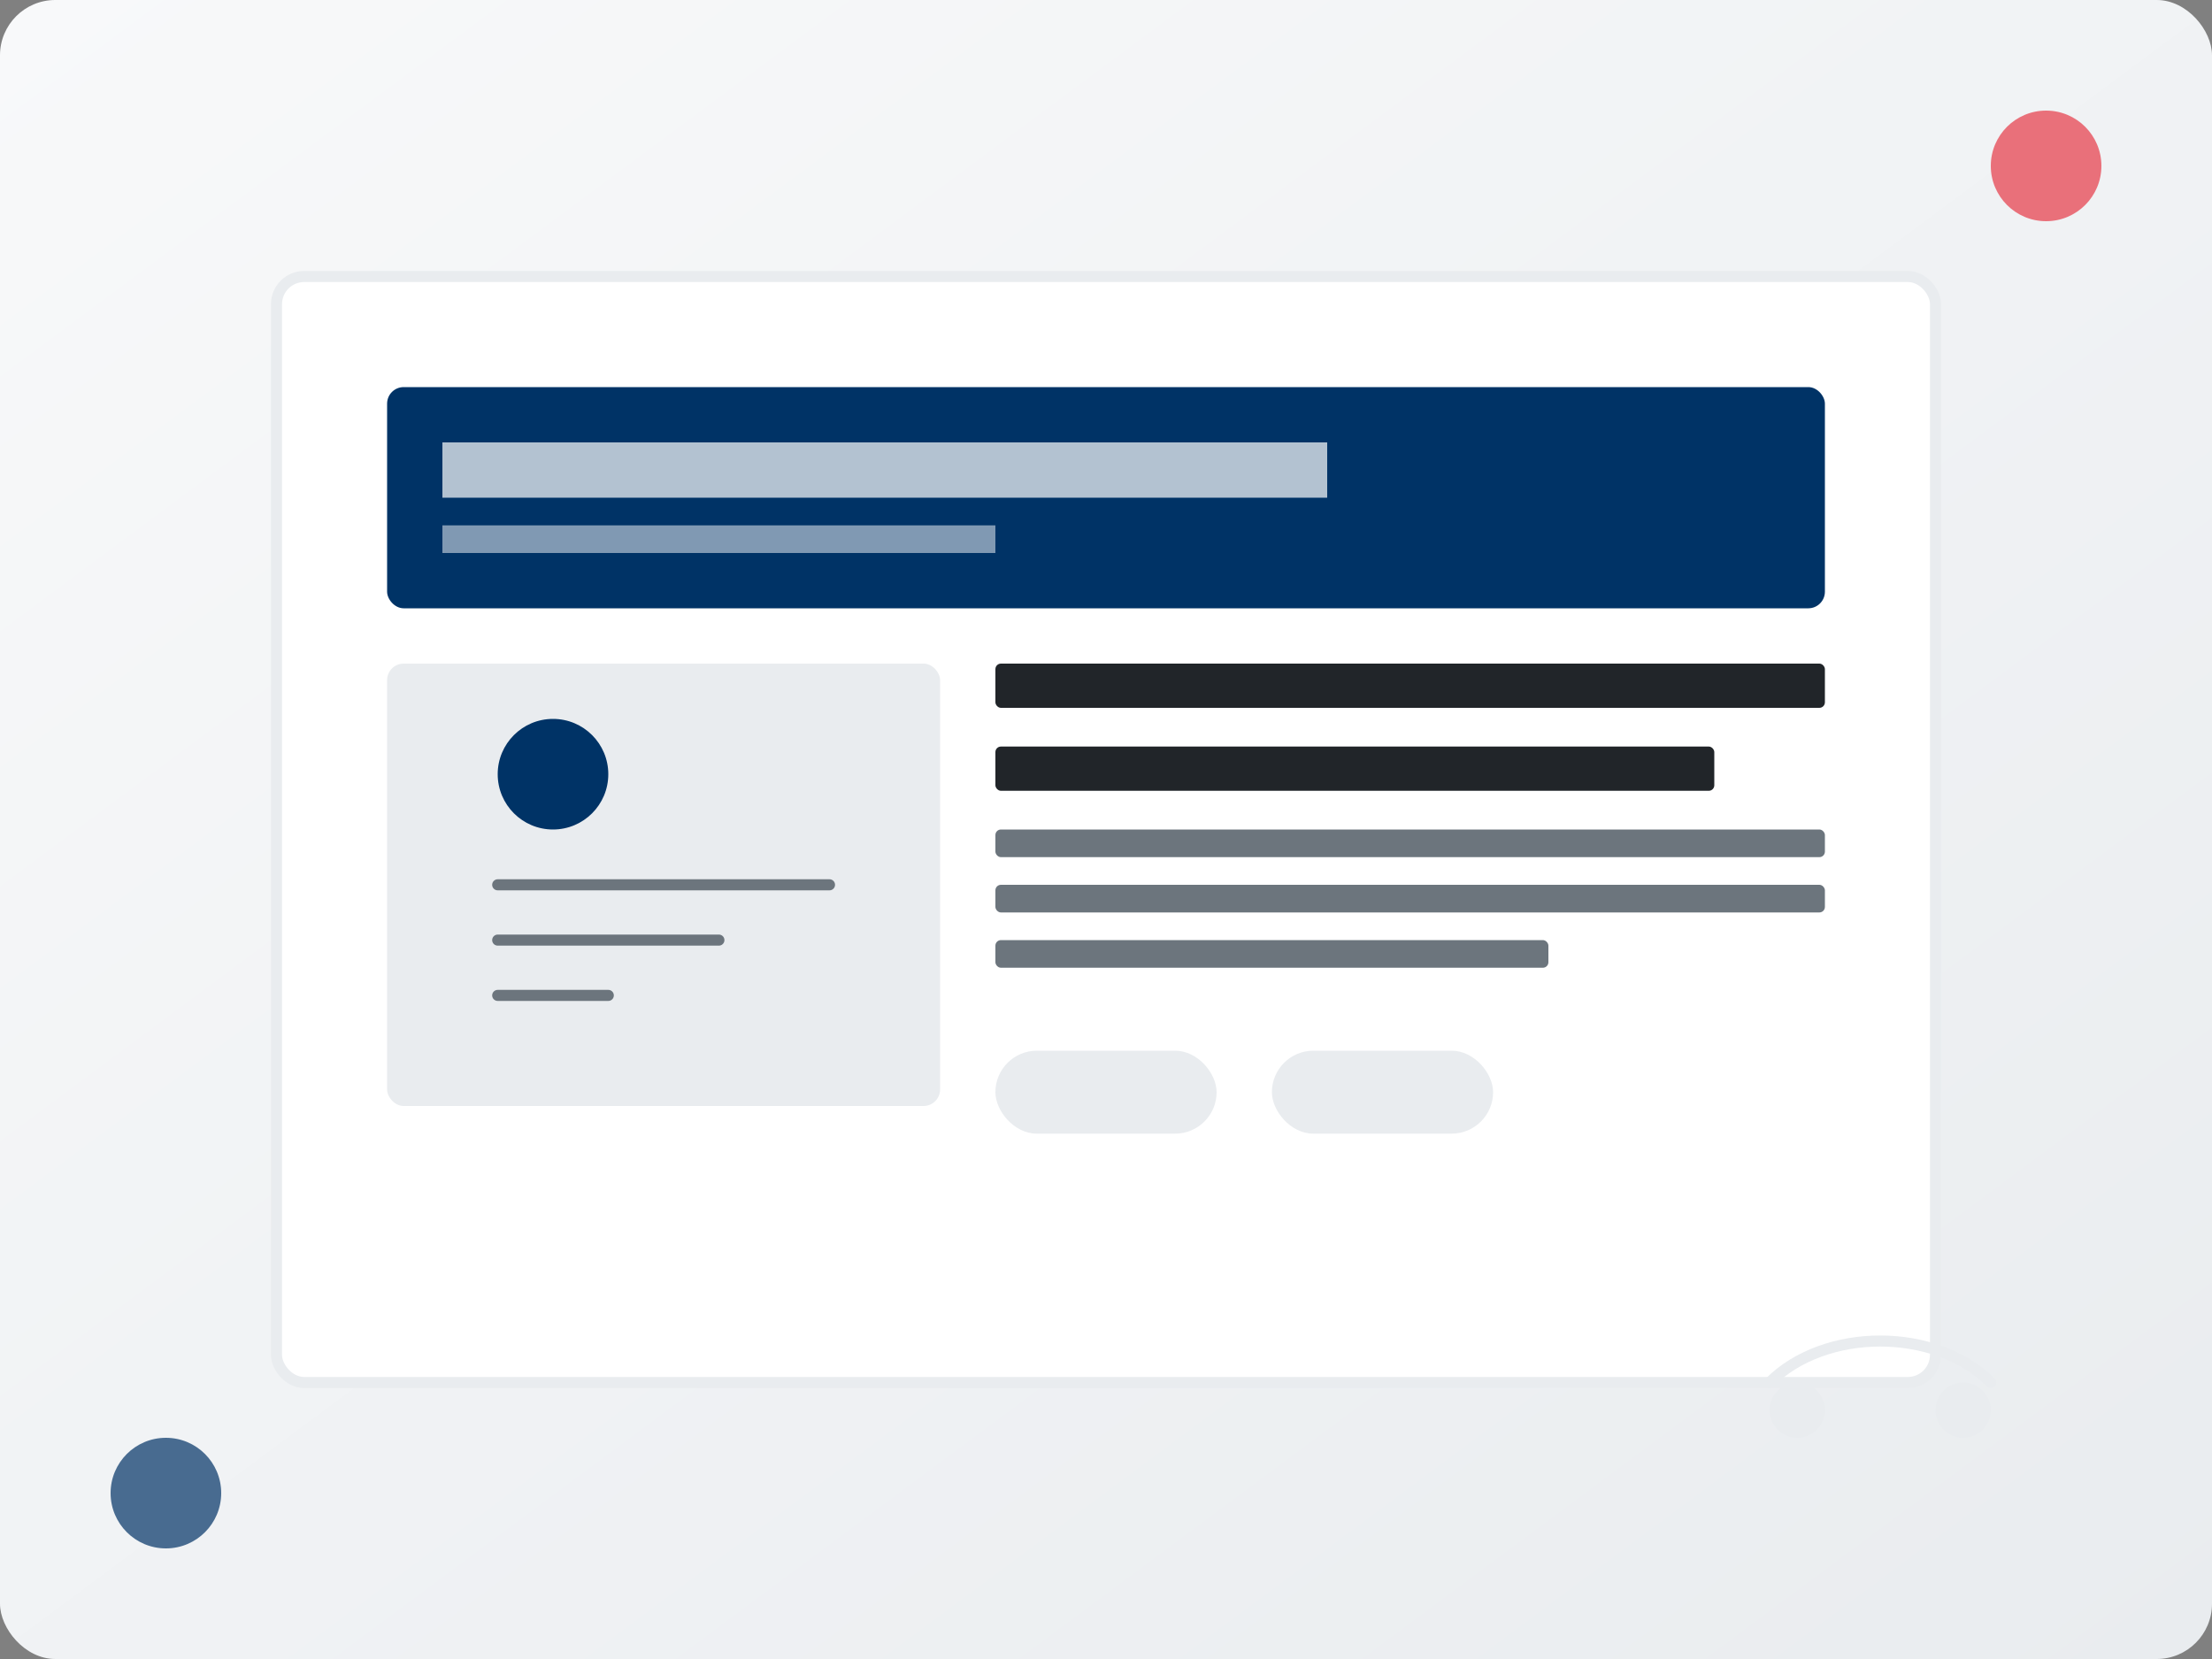 <?xml version="1.0" encoding="UTF-8"?>
<svg width="400px" height="300px" viewBox="0 0 400 300" version="1.1" xmlns="http://www.w3.org/2000/svg">
    <rect x="0" y="0" width="400" height="300" fill="#808080" stroke="none"/>
    <defs>
        <linearGradient id="bgGradient" x1="0%" y1="0%" x2="100%" y2="100%">
            <stop offset="0%" stop-color="#f8f9fa"/>
            <stop offset="100%" stop-color="#e9ecef"/>
        </linearGradient>
    </defs>
    <g fill="none" fill-rule="evenodd">
        <rect fill="url(#bgGradient)" x="0" y="0" width="400" height="300" rx="10"></rect>
        
        <!-- Main Content Area -->
        <rect x="50" y="50" width="300" height="200" fill="white" stroke="#e9ecef" stroke-width="2" rx="5"></rect>
        
        <!-- Blog Header -->
        <rect x="70" y="70" width="260" height="40" fill="#003366" rx="3"></rect>
        <rect x="80" y="80" width="160" height="10" fill="white" opacity="0.7"></rect>
        <rect x="80" y="95" width="100" height="5" fill="white" opacity="0.5"></rect>
        
        <!-- Blog Image -->
        <rect x="70" y="120" width="100" height="80" fill="#e9ecef" rx="3"></rect>
        <circle cx="100" cy="140" r="10" fill="#003366"></circle>
        <path d="M90,160 L150,160" stroke="#6c757d" stroke-width="2" stroke-linecap="round"></path>
        <path d="M90,170" stroke="#6c757d" stroke-width="2" stroke-linecap="round"></path>
        <path d="M90,170 L130,170" stroke="#6c757d" stroke-width="2" stroke-linecap="round"></path>
        <path d="M90,180 L110,180" stroke="#6c757d" stroke-width="2" stroke-linecap="round"></path>
        
        <!-- Blog Text -->
        <rect x="180" y="120" width="150" height="8" fill="#212529" rx="1"></rect>
        <rect x="180" y="135" width="130" height="8" fill="#212529" rx="1"></rect>
        <rect x="180" y="150" width="150" height="5" fill="#6c757d" rx="1"></rect>
        <rect x="180" y="160" width="150" height="5" fill="#6c757d" rx="1"></rect>
        <rect x="180" y="170" width="100" height="5" fill="#6c757d" rx="1"></rect>
        
        <!-- Tag/Category -->
        <rect x="180" y="190" width="40" height="15" fill="#e9ecef" rx="7.5"></rect>
        <rect x="230" y="190" width="40" height="15" fill="#e9ecef" rx="7.5"></rect>
        
        <!-- Decorative Elements -->
        <circle cx="370" cy="30" r="10" fill="#E63946" opacity="0.7"></circle>
        <circle cx="30" cy="270" r="10" fill="#003366" opacity="0.7"></circle>
        
        <!-- Car Silhouette in Background -->
        <path d="M320,250 C330,240 350,240 360,250" stroke="#e9ecef" stroke-width="2" stroke-linecap="round"></path>
        <circle cx="325" cy="255" r="5" fill="#e9ecef"></circle>
        <circle cx="355" cy="255" r="5" fill="#e9ecef"></circle>
    </g>
</svg>